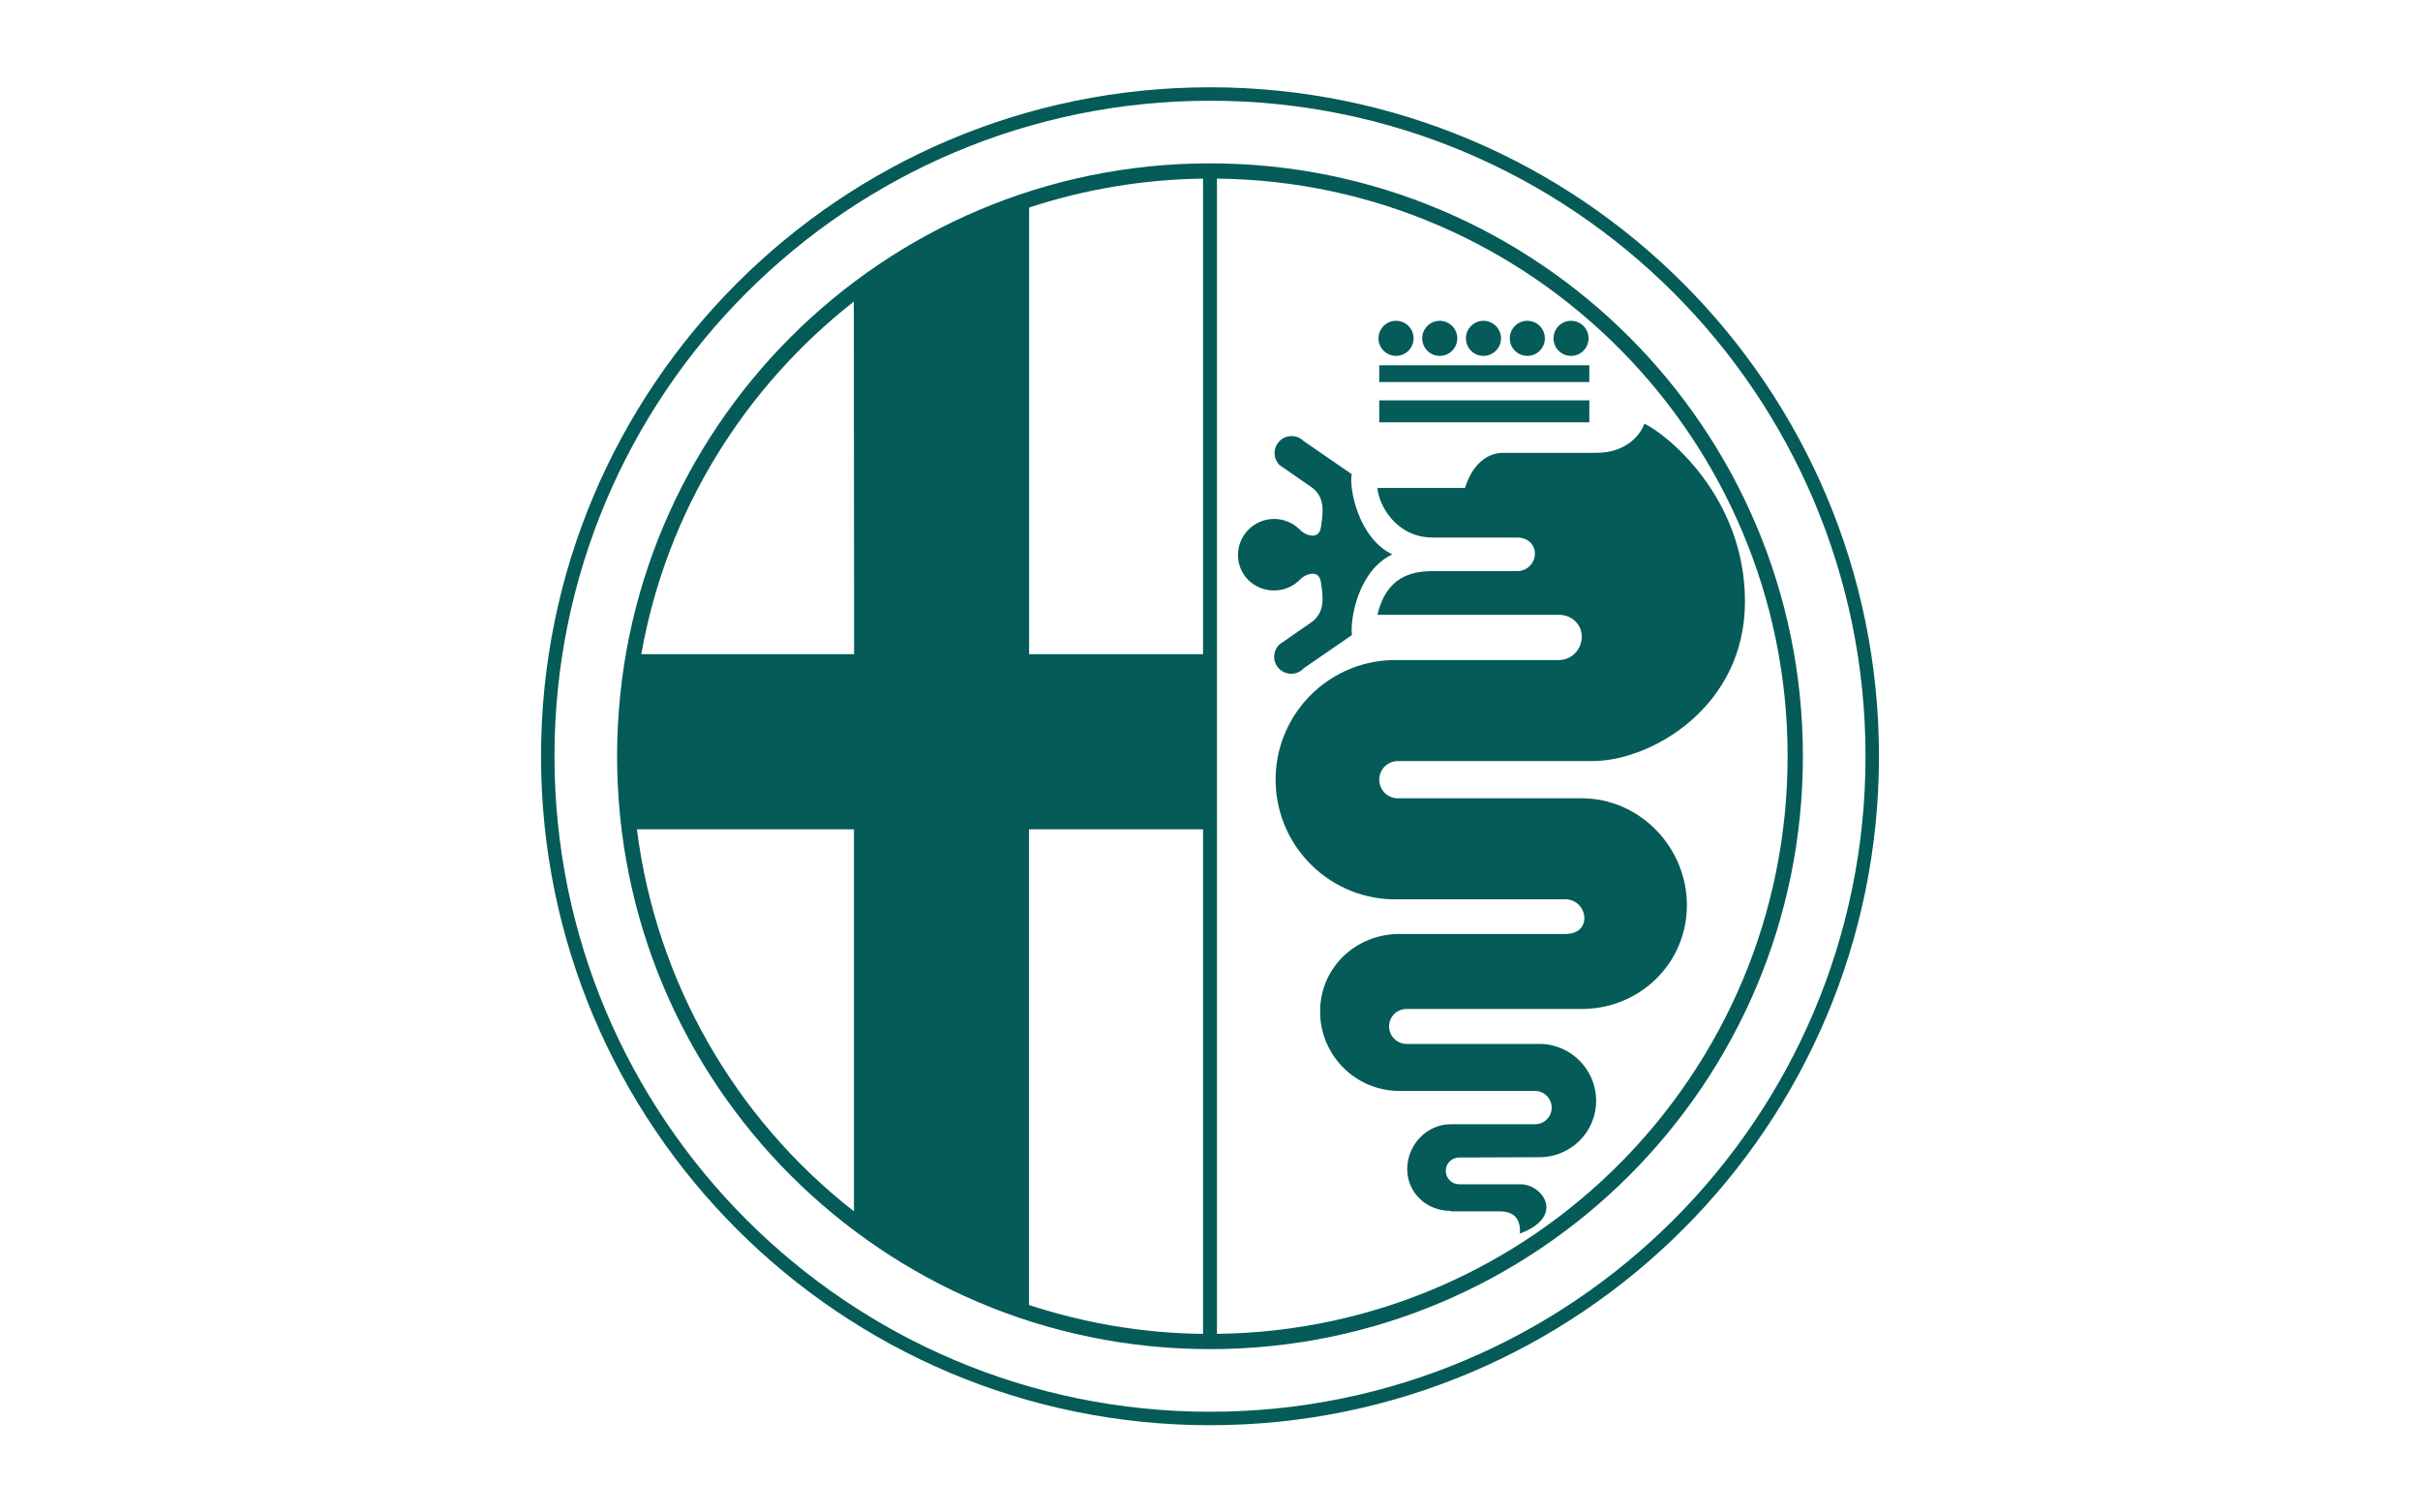 <svg xmlns="http://www.w3.org/2000/svg" id="uuid-80b3ef96-de35-4686-9c7b-7e31794b1c8b" viewBox="0 0 160 100"><path d="M80,5.77c-24.43,0-44.23,19.8-44.23,44.23s19.8,44.23,44.23,44.23,44.23-19.8,44.23-44.23S104.43,5.77,80,5.77ZM80,93.34c-23.94,0-43.34-19.41-43.34-43.34S56.06,6.66,80,6.66s43.34,19.4,43.34,43.34-19.4,43.34-43.34,43.34Z" fill="#045b58" stroke-width="0"></path><path d="M80,10.8c-21.65,0-39.2,17.55-39.2,39.2s17.55,39.2,39.2,39.2,39.2-17.55,39.2-39.2S101.65,10.8,80,10.8ZM56.45,19.94l.02,23.31h-14.07c1.67-9.44,6.81-17.63,14.05-23.31ZM42.11,54.83h0s0,0,0,0h14.35v25.26c-7.93-6.19-13.09-15.27-14.35-25.26ZM79.54,88.19c-3.91-.04-7.79-.69-11.51-1.91v-31.45h11.51v33.37ZM79.54,43.25h-11.5V13.72c3.72-1.22,7.6-1.86,11.5-1.91v31.43ZM80.46,88.19h0s-.07,0-.07,0c.02,0,.05,0,.07,0V11.81c20.84.21,37.73,17.23,37.73,38.19s-16.84,37.94-37.73,38.19Z" fill="#045b58" stroke-width="0"></path><rect x="91.19" y="26.47" width="13.89" height="1.45" fill="#045b58" stroke-width="0"></rect><rect x="91.19" y="24.15" width="13.89" height="1.11" fill="#045b58" stroke-width="0"></rect><path d="M103.87,23.53c.64,0,1.16-.52,1.16-1.16s-.52-1.16-1.16-1.16c-.64,0-1.16.52-1.16,1.16h0c0,.64.52,1.16,1.16,1.16Z" fill="#045b58" stroke-width="0"></path><path d="M100.98,23.53c.64,0,1.16-.52,1.16-1.16s-.52-1.16-1.16-1.16c-.64,0-1.16.52-1.16,1.16h0c0,.64.52,1.16,1.16,1.16Z" fill="#045b58" stroke-width="0"></path><path d="M98.08,23.53c.64,0,1.16-.52,1.16-1.16s-.52-1.16-1.16-1.16c-.64,0-1.16.52-1.16,1.16h0c0,.64.52,1.16,1.16,1.16Z" fill="#045b58" stroke-width="0"></path><path d="M95.19,23.53c.64,0,1.16-.52,1.16-1.16s-.52-1.16-1.16-1.16c-.64,0-1.16.52-1.16,1.16h0c0,.64.52,1.16,1.16,1.16Z" fill="#045b58" stroke-width="0"></path><path d="M92.3,23.53c.64,0,1.16-.52,1.16-1.16s-.52-1.16-1.16-1.16c-.64,0-1.16.52-1.16,1.16h0c0,.64.52,1.16,1.16,1.16Z" fill="#045b58" stroke-width="0"></path><path d="M95.91,80.06c-1.59,0-2.87-1.19-2.87-2.77s1.28-2.96,2.87-2.96h5.59c.6,0,1.09-.49,1.09-1.09,0-.61-.48-1.1-1.09-1.11h-8.97c-2.9,0-5.25-2.35-5.25-5.25s2.35-5.13,5.25-5.13h10.99c.68,0,1.23-.36,1.23-1.04,0-.68-.54-1.24-1.23-1.25h-11.09c-4.37.1-7.99-3.37-8.09-7.73-.1-4.37,3.37-7.99,7.73-8.09.12,0,.23,0,.35,0h10.66c.83,0,1.5-.71,1.5-1.54s-.67-1.45-1.5-1.45h-12.01c.58-2.5,2.22-2.89,3.66-2.89h5.59c.64,0,1.16-.52,1.16-1.16h0c0-.64-.52-1.06-1.16-1.06h-5.59c-2.41,0-3.57-2.12-3.66-3.28h5.79c.48-1.54,1.45-2.32,2.51-2.32h6.17c2.12,0,2.99-1.35,3.18-1.93,1.45.68,6.65,4.82,6.65,11.77s-6.17,10.51-10.03,10.54h-12.92c-.68,0-1.23.55-1.23,1.23s.55,1.23,1.23,1.23h12.15c3.84,0,6.96,3.23,6.96,7.07s-3.11,6.86-6.96,6.86h-11.57c-.64-.01-1.16.51-1.16,1.15s.52,1.16,1.16,1.16h8.78c2.07,0,3.75,1.69,3.75,3.76s-1.68,3.73-3.75,3.73l-5.31.02c-.49,0-.89.4-.88.89,0,.49.4.88.88.88h4.07c1.42,0,3.01,2.1-.05,3.26.03-.6-.07-1.47-1.35-1.47-1.27,0-3.25,0-3.25,0h0Z" fill="#045b58" stroke-width="0"></path><path d="M92.08,36.64c-2.27,1.06-2.82,4.24-2.7,5.35l-3.18,2.19c-.42.46-1.13.49-1.59.07-.46-.42-.49-1.13-.07-1.59.02-.02.04-.04.06-.06l2.05-1.42c1.01-.68.82-1.78.68-2.7-.14-.92-1.11-.48-1.4-.14-.43.43-1.03.7-1.69.7-1.32,0-2.39-1.02-2.39-2.34,0-1.32,1.07-2.39,2.39-2.39.63,0,1.24.25,1.69.7.29.34,1.26.77,1.4-.14.14-.92.34-2.03-.68-2.7l-2.05-1.42c-.44-.44-.44-1.15,0-1.59s1.15-.44,1.59,0h0l3.18,2.19c-.19.92.44,4.25,2.7,5.31h0Z" fill="#045b58" stroke-width="0"></path></svg>
